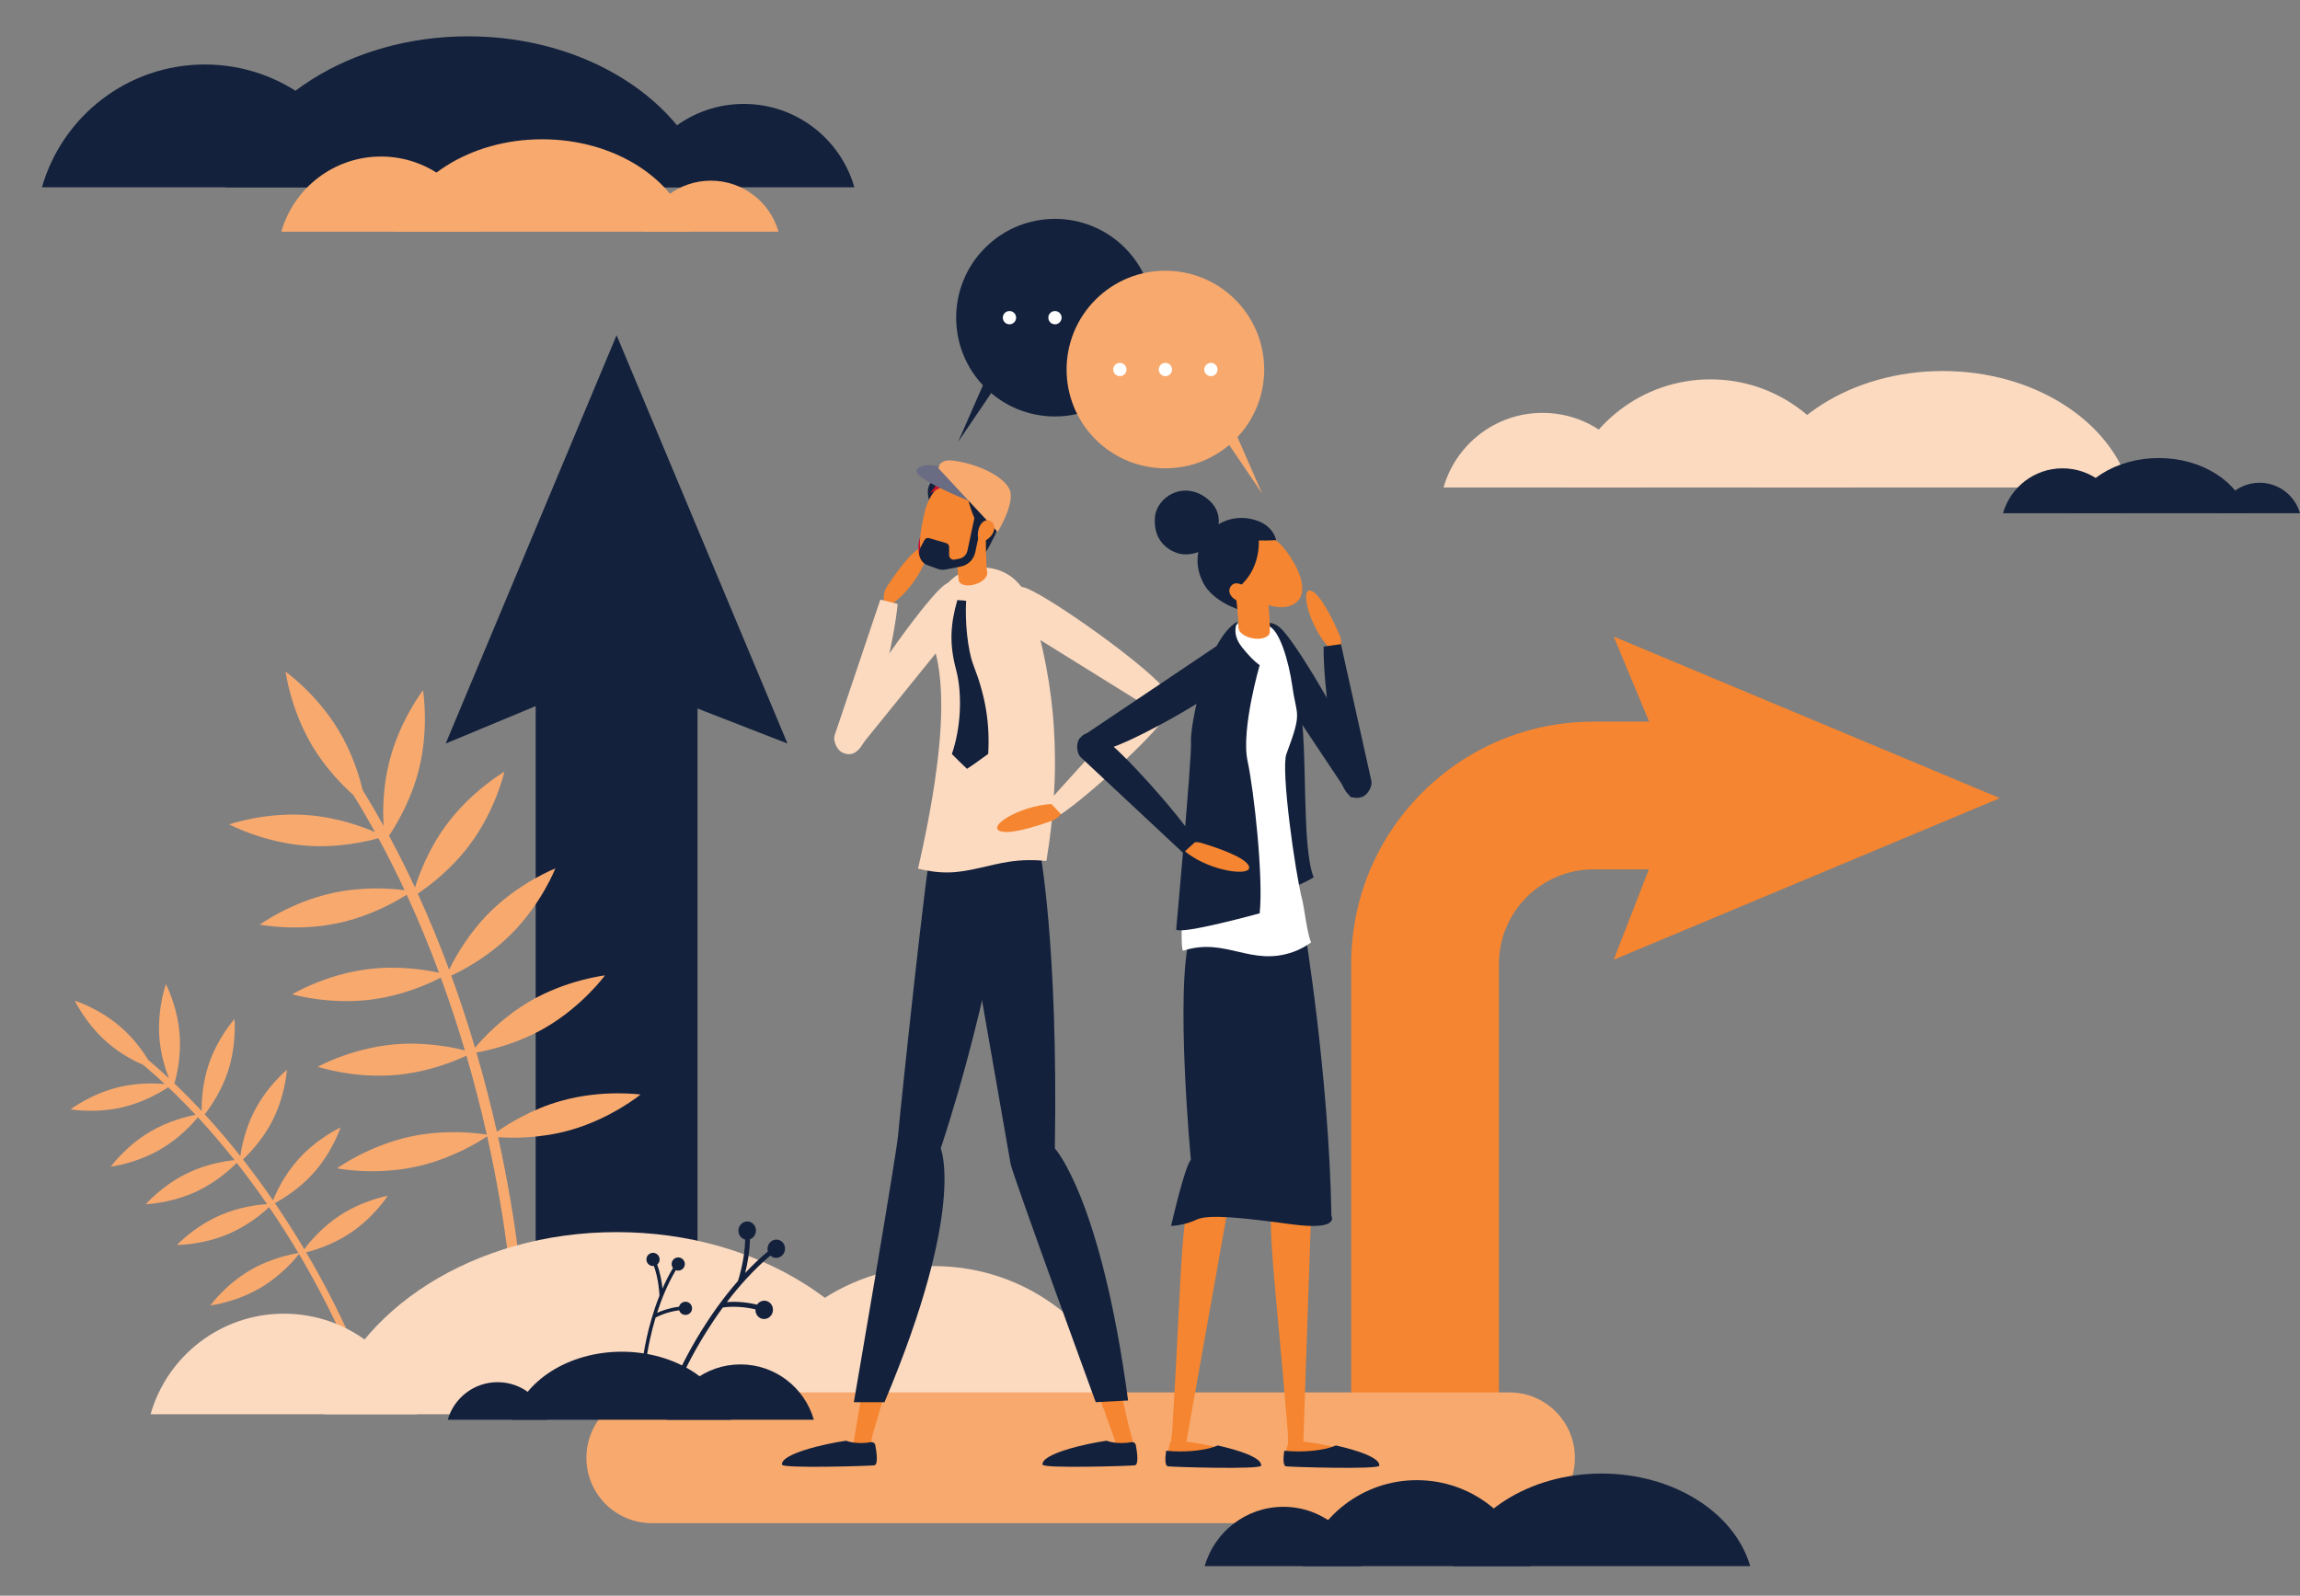<svg xmlns="http://www.w3.org/2000/svg" id="Layer_1" viewBox="0 0 1973 1369"><rect x="0" y="0" width="1973" height="1369" fill="#808080" stroke="none"/><polygon points="1715.52 684.75 1384.28 546.13 1440.01 680.11 1384.28 823.37 1715.52 684.75" fill="#f58530"></polygon><path d="m1285.81,1206.31h-126.72v-379.25c0-55.54,21.63-107.76,60.9-147.04,39.28-39.27,91.49-60.9,147.04-60.9h168.36v126.72h-168.36c-44.79,0-81.23,36.44-81.23,81.23v379.25Z" fill="#f58530"></path><rect x="459.52" y="561.07" width="138.82" height="595.85" fill="#13213c"></rect><polygon points="528.93 287.6 382.34 637.89 524.02 578.95 675.52 637.89 528.93 287.6" fill="#13213c"></polygon><path d="m290.7,1043.34c-14.92,9.94-25.19,22.38-29.67,28.4-.27-.45-.54-.9-.81-1.36-6.94-11.61-15.09-24.54-24.43-38.21,6.21-3.3,20.67-11.84,33.15-25.79,16.41-18.33,23.18-39.05,23.18-39.05,0,0-19.84,9.01-36.25,27.35-12.07,13.49-18.92,28.25-21.7,35.12-7.78-11.3-16.37-23.09-25.74-35.07,5.27-4.91,16.86-16.77,25.24-33.21,11.18-21.92,12.43-43.68,12.43-43.68,0,0-16.87,13.79-28.05,35.71-7.81,15.32-10.77,30.54-11.85,38.33-9.42-11.9-19.62-23.96-30.58-35.88,4.45-5.63,14.12-19.14,19.9-36.7,7.7-23.37,5.62-45.06,5.62-45.06,0,0-14.57,16.2-22.28,39.57-5.31,16.1-5.97,31.4-5.87,39.37-7.44-7.99-15.22-15.9-23.35-23.64,2-6.95,5.8-23.05,4.52-41.4-1.7-24.55-11.83-43.84-11.83-43.84,0,0-7.37,20.51-5.67,45.05,1.03,14.92,5.18,27.88,8.27,35.77-5.76-5.36-11.68-10.63-17.77-15.78-4.43-7.22-12.29-18.36-23.6-28.19-18.57-16.14-39.38-22.61-39.38-22.61,0,0,9.3,19.7,27.87,35.85,11.19,9.73,23.18,15.93,30.96,19.34,6.3,5.32,12.42,10.78,18.37,16.33-7.96-.74-23.19-1.29-39.58,2.68-23.91,5.79-41.24,19.01-41.24,19.01,0,0,21.45,3.83,45.37-1.97,18.16-4.4,32.51-13.08,38.37-17,8.18,7.75,16.01,15.68,23.5,23.69-7.27,1.36-23.12,5.15-38.76,14.32-21.22,12.45-33.99,30.11-33.99,30.11,0,0,21.64-2.53,42.87-14.99,16.12-9.46,27.36-21.92,31.83-27.36,11.3,12.2,21.79,24.56,31.46,36.77-7.46.74-23.43,3.14-39.65,10.82-22.24,10.53-36.51,26.99-36.51,26.99,0,0,21.78-.61,44.02-11.14,16.75-7.93,28.98-19.23,34-24.32,9.48,12.08,18.16,23.98,26.02,35.38-7.57.49-23.47,2.35-39.79,9.37-22.6,9.72-37.46,25.66-37.46,25.66,0,0,21.79.18,44.39-9.55,16.81-7.23,29.33-17.89,34.65-22.88,9.2,13.49,17.25,26.24,24.1,37.7.34.57.68,1.14,1.02,1.71-4.88.74-23.39,4.12-41.61,14.81-21.22,12.45-33.99,30.11-33.99,30.11,0,0,21.64-2.53,42.87-14.99,18.22-10.69,30.2-25.22,33.23-29.11,27.92,47.13,42,82.52,42.14,82.88l5.61-2.21c-.14-.36-14.06-35.36-41.62-82.14,7.21-1.79,22.77-6.48,37.81-16.5,20.47-13.65,32.21-32.01,32.21-32.01,0,0-21.46,3.77-41.94,17.41Z" fill="#f8a96e"></path><path d="m481.68,944.35c-25.85,7.23-46.24,20.17-55.41,26.67-.17-.77-.34-1.53-.52-2.31-4.49-19.75-10.1-41.93-17.05-65.72,10.37-1.81,34.91-7.27,59.14-21.33,31.86-18.48,51.11-44.82,51.11-44.82,0,0-32.42,3.63-64.28,22.11-23.44,13.6-40.03,31.43-47.18,39.92-5.83-19.7-12.59-40.46-20.37-61.85,9.78-4.54,31.77-16.05,51.33-35.56,26.08-26.02,37.95-56.4,37.95-56.4,0,0-30.41,11.8-56.49,37.81-18.22,18.18-29.5,38.47-34.64,49.06-7.89-21.31-16.82-43.21-26.89-65.25,8.94-5.95,28.97-20.7,45.36-43.01,21.81-29.69,28.9-61.53,28.9-61.53,0,0-28.26,16.3-50.06,45.99-15.02,20.46-23.06,41.93-26.61,53.31-6.89-14.82-14.29-29.69-22.27-44.48,6.07-8.97,18.94-30.11,25.65-56.83,8.97-35.73,3.5-67.89,3.5-67.89,0,0-20,25.77-28.97,61.5-5.45,21.71-5.56,42.09-4.82,54.75-5.71-10.3-11.7-20.55-17.97-30.7-2.95-12.33-8.98-31.84-20.52-51.08-18.95-31.59-45.56-50.45-45.56-50.45,0,0,4.1,32.36,23.05,63.96,11.41,19.03,25.61,33.44,35.09,41.89,6.5,10.5,12.68,21.1,18.57,31.76-10.99-4.75-32.42-12.59-57.58-14.54-36.73-2.85-67.52,7.93-67.52,7.93,0,0,28.76,15.4,65.49,18.25,27.89,2.16,52.34-3.53,62.5-6.4,8.05,14.83,15.52,29.75,22.47,44.62-10.98-1.44-35.3-3.4-61.81,2.41-35.98,7.88-62.35,27.1-62.35,27.1,0,0,31.98,6.44,67.97-1.45,27.34-5.99,49.11-18.51,58-24.19,10.42,22.6,19.62,45.07,27.72,66.93-10.96-2.41-34.8-6.4-61.46-2.99-36.54,4.67-64.5,21.48-64.5,21.48,0,0,31.29,9.23,67.83,4.56,27.52-3.52,50.17-13.92,59.67-18.84,7.89,21.59,14.73,42.55,20.62,62.43-11.01-2.81-34.5-7.54-60.99-5.12-36.69,3.35-65.23,19.14-65.23,19.14,0,0,30.93,10.36,67.62,7.01,27.28-2.49,50.04-11.86,59.93-16.5,6.85,23.47,12.39,45.35,16.82,64.85.22.98.44,1.94.66,2.91-7.29-1.21-35.21-4.99-66.1,1.78-35.98,7.88-62.35,27.1-62.35,27.1,0,0,31.98,6.44,67.97-1.45,30.9-6.77,54.69-21.88,60.8-26.02,17.88,80.04,21.5,136.94,21.53,137.52l9.01-.55c-.03-.57-3.61-56.85-21.13-136.23,11.09.8,35.41,1.34,61.47-5.95,35.47-9.93,60.69-30.62,60.69-30.62,0,0-32.3-4.59-67.77,5.33Z" fill="#f8a96e"></path><path d="m638.05,89.16c45.06,0,83.07,30.22,94.85,71.51h-189.7c11.78-41.28,49.79-71.51,94.85-71.51Z" fill="#13213c"></path><path d="m175.72,55.33c66.38,0,122.37,44.52,139.72,105.34H36c17.36-60.81,73.34-105.34,139.72-105.34Z" fill="#13213c"></path><path d="m609.35,160.67c-21.43-74.14-106.33-129.51-207.82-129.51s-186.39,55.37-207.82,129.51h415.63Z" fill="#13213c"></path><path d="m609.78,154.99c27.58,0,50.84,18.5,58.05,43.76h-116.1c7.21-25.27,30.47-43.76,58.05-43.76Z" fill="#f8a96e"></path><path d="m326.83,134.29c40.63,0,74.89,27.25,85.52,64.47h-171.03c10.62-37.22,44.89-64.47,85.52-64.47Z" fill="#f8a96e"></path><path d="m592.22,198.76c-13.11-45.37-65.08-79.27-127.19-79.27s-114.08,33.89-127.19,79.27h254.38Z" fill="#f8a96e"></path><path d="m1467.22,325.46c-58.46,0-107.77,39.21-123.06,92.77h246.11c-15.29-53.56-64.59-92.77-123.06-92.77Z" fill="#fcdac0"></path><path d="m1323.21,354.21c-40.35,0-74.37,27.06-84.92,64.02h169.84c-10.55-36.96-44.57-64.02-84.92-64.02Z" fill="#fcdac0"></path><path d="m1506.25,418.23c16.53-57.19,82.03-99.91,160.32-99.91s143.79,42.72,160.32,99.91h-320.64Z" fill="#fcdac0"></path><path d="m1938.32,414.17c16.48,0,30.37,11.05,34.68,26.14h-69.35c4.31-15.09,18.2-26.14,34.68-26.14Z" fill="#13213c"></path><path d="m1769.3,401.8c24.27,0,44.74,16.28,51.08,38.51h-102.16c6.35-22.23,26.81-38.51,51.08-38.51Z" fill="#13213c"></path><path d="m1927.83,440.31c-7.83-27.1-38.87-47.35-75.98-47.35s-68.14,20.24-75.98,47.35h151.95Z" fill="#13213c"></path><path d="m243.59,1127.05c-54.37,0-100.22,36.46-114.43,86.27h228.86c-14.21-49.8-60.06-86.27-114.43-86.27Z" fill="#fcdac0"></path><path d="m801.35,1086.24c-80.09,0-147.63,53.71-168.57,127.08h337.13c-20.94-73.37-88.48-127.08-168.57-127.08Z" fill="#fcdac0"></path><path d="m278.21,1213.32c25.85-89.44,128.28-156.25,250.71-156.25s224.87,66.8,250.71,156.25h-501.43Z" fill="#fcdac0"></path><path d="m559.11,1194.6h735.78c30.96,0,56.09,25.13,56.09,56.09h0c0,30.96-25.13,56.09-56.09,56.09h-735.78c-30.96,0-56.09-25.13-56.09-56.09h0c0-30.96,25.13-56.09,56.09-56.09Z" fill="#f8a96e"></path><path d="m426.83,1185.82c-20.31,0-37.43,13.62-42.74,32.22h85.49c-5.31-18.6-22.44-32.22-42.74-32.22Z" fill="#13213c"></path><path d="m635.16,1170.57c-29.91,0-55.14,20.06-62.96,47.47h125.93c-7.82-27.4-33.05-47.47-62.96-47.47Z" fill="#13213c"></path><path d="m439.76,1218.04c9.65-33.41,47.91-58.36,93.65-58.36s83.99,24.95,93.65,58.36h-187.3Z" fill="#13213c"></path><path d="m668.99,1064.13c-3.79-1.73-8.24.09-9.94,4.08-.76,1.78-.84,3.7-.35,5.42-6.95,5.82-13.46,12.09-19.5,18.53,1.81-7.19,3.98-18.02,4.08-28.91,1.95-.68,3.64-2.19,4.55-4.31,1.7-3.98,0-8.61-3.79-10.35-3.79-1.73-8.24.09-9.94,4.08-1.7,3.98,0,8.61,3.79,10.35.44.2.88.35,1.33.45-.21,16.3-5.34,32.92-6.16,35.47-12.92,14.77-23.36,29.88-30.89,41.97-13.55,21.72-20.95,38.68-21.02,38.84l3.69,1.71c.07-.17,7.34-16.82,20.72-38.27,4.02-6.45,8.89-13.77,14.51-21.44,2.89-.45,13.8-1.74,27.99,1.59-.2,3.19,1.47,6.29,4.42,7.64,3.79,1.73,8.24-.09,9.94-4.08,1.7-3.98,0-8.61-3.79-10.35-3.34-1.53-7.19-.29-9.22,2.75-11.24-2.7-20.5-2.64-25.86-2.22,10.28-13.5,22.84-27.7,37.3-39.88.57.54,1.23.99,1.98,1.33,3.79,1.73,8.24-.09,9.94-4.08s0-8.61-3.79-10.35Z" fill="#13213c"></path><path d="m562.41,1130.38c1.93-1.06,9.3-4.78,20.19-6.25.68,2.2,2.66,3.85,5.09,3.98,3.13.17,5.8-2.22,5.97-5.34.17-3.13-2.22-5.8-5.34-5.97-2.75-.15-5.15,1.69-5.81,4.26-8.64,1.12-15.17,3.59-18.85,5.27,3.79-11.78,9-24.62,16.09-36.61.54.21,1.13.34,1.74.38,3.13.17,5.8-2.22,5.97-5.34s-2.22-5.8-5.34-5.97-5.8,2.22-5.97,5.34c-.08,1.4.36,2.71,1.15,3.74-3.41,5.73-6.4,11.66-9,17.58-.57-5.31-1.83-13.17-4.57-20.53,1.2-.97,2.01-2.42,2.1-4.09.17-3.13-2.22-5.8-5.34-5.97-3.13-.17-5.8,2.22-5.97,5.34-.17,3.13,2.22,5.8,5.34,5.97.36.02.71,0,1.06-.04,4.05,11.03,4.71,23.55,4.79,25.49-5.32,13.32-8.81,26.23-11.02,36.34-3.98,18.17-4.84,31.52-4.85,31.65l3.05.19c0-.13.85-13.24,4.78-31.19,1.18-5.39,2.73-11.6,4.73-18.23Z" fill="#13213c"></path><circle cx="904.98" cy="272.54" r="84.76" transform="translate(72.35 719.74) rotate(-45)" fill="#13213c"></circle><circle cx="944.02" cy="272.54" r="5.7" fill="#fff"></circle><circle cx="904.98" cy="272.54" r="5.7" fill="#fff"></circle><path d="m871.65,272.54c0-3.15-2.55-5.7-5.7-5.7s-5.7,2.55-5.7,5.7,2.55,5.7,5.7,5.7,5.7-2.55,5.7-5.7Z" fill="#fff"></path><polygon points="847.16 321.42 821.99 378.97 864.54 316.19 847.16 321.42" fill="#13213c"></polygon><circle cx="999.7" cy="317.02" r="84.76" transform="translate(68.64 799.75) rotate(-45)" fill="#f8a96e"></circle><path d="m954.96,317.02c0-3.15,2.55-5.7,5.7-5.7s5.7,2.55,5.7,5.7-2.55,5.7-5.7,5.7-5.7-2.55-5.7-5.7Z" fill="#fff"></path><circle cx="999.7" cy="317.02" r="5.7" fill="#fff"></circle><circle cx="1038.74" cy="317.02" r="5.7" fill="#fff"></circle><polygon points="1057.53 365.9 1082.7 423.45 1040.15 360.67 1057.53 365.9" fill="#f8a96e"></polygon><path d="m806,996.87c-2.52-9.32-6.45-14.53-14.35-16.13-8.68-1.76-17.08,4.02-18.54,12.75l-40.77,243.46c-.64,3.84,1.87,7.5,5.69,8.27s7.56-1.62,8.46-5.4l2.47-10.38c47.12-162.74,63.52-199.32,57.04-232.57Z" fill="#f58530"></path><path d="m848.78,776.34c-3.84-29.29-18.85-35.39-29.52-35.87-.7-.21-1.42-.39-2.17-.5-8.76-1.3-16.85,4.91-17.85,13.7l-28,245.25c-.44,3.87,2.26,7.39,6.11,7.96,1.29.19,2.55.02,3.68-.42,8.98-1.68,16.46-8.17,19.26-17.08,14.59-46.36,53.49-174.97,48.49-213.06Z" fill="#d9ad93"></path><path d="m904.77,993.54c-6.74-6.91-12.72-9.53-20.4-7.07-8.43,2.7-12.95,11.84-9.96,20.18l83.2,232.4c1.31,3.66,5.29,5.63,9,4.44,3.71-1.19,5.81-5.1,4.75-8.84l-2.9-10.26c-38.27-165.04-41.81-204.98-63.69-230.84Z" fill="#f58530"></path><path d="m888.5,769.29c-11.65-27.15-27.75-28.95-38.15-26.51-.73-.01-1.47.01-2.22.11-8.78,1.12-14.88,9.3-13.46,18.03l39.6,243.65c.62,3.84,4.18,6.5,8.04,6.01,1.29-.16,2.46-.67,3.43-1.4,8.19-4.06,13.62-12.33,13.9-21.66,1.46-48.58,4-182.92-11.14-218.22Z" fill="#d9ad93"></path><path d="m962.09,1238.03c-5.29,0-9.96-.79-12.74-1.99-18.51,2.59-56.2,11.27-55.03,20.53.43,3.41,73.97,1.18,79.08.59,3.6-.42,2.13-11.07.94-17.32-.33-1.77-2.05-2.89-3.82-2.55-2.42.47-5.32.75-8.44.75Z" fill="#13213c"></path><path d="m738.6,1238.03c-5.29,0-9.96-.79-12.74-1.99-18.51,2.59-56.2,11.27-55.03,20.53.43,3.41,73.97,1.18,79.08.59,3.6-.42,2.13-11.07.94-17.32-.33-1.77-2.05-2.89-3.81-2.55-2.42.47-5.32.75-8.44.75Z" fill="#13213c"></path><path d="m866.89,731.03s-16.07,121.27-59.91,254.24c0,0,21.92,51.14-48.22,217.71h-26.3s36.53-211.86,37.99-229.4c1.46-17.53,24.84-239.63,29.22-251.32l67.21,8.77Z" fill="#13213c"></path><path d="m891.73,728.11s16.07,80.36,13.15,257.16c0,0,39.45,42.37,62.83,216.25l-27.76,1.46s-71.6-195.79-73.06-204.56c-1.46-8.77-48.22-276.15-48.22-276.15l73.06,5.84Z" fill="#13213c"></path><path d="m759.04,518.37c-1.79-5.08-1.1-10.7,1.86-15.2,7.59-11.55,22.64-32.84,31.07-33.93,11.61-1.5-7.06,38.91-31.91,52.02l-1.02-2.89Z" fill="#f58530"></path><path d="m770.03,518.13c-2.9,31.85-19.56,99.98-28.74,118.05-7.61,15-16.61,10.15-17.04,10.07-5.07-.95-9.93-9.36-8.31-15.28l39.24-116.55,14.85,3.7Z" fill="#fcdac0"></path><path d="m807.63,503.97c13.81-12.71,23.12.4,23.53.65,4.8,2.93,5.04,13.92,1.01,19.47l-96.37,119.13c-1.36,2.07-4.83-.13-6.94-1.42-.71-.43-1.25-1.03-1.62-1.7-3.69-4.48-4.04-12.15-1.78-17.63,11.79-28.55,64.22-101.97,82.18-118.5Z" fill="#fcdac0"></path><path d="m881.78,505.18c-17.22-7.47-21.7,7.97-22.01,8.34-3.57,4.35-.19,14.81,5.45,18.72l130.16,80.85c1.96,1.5,4.52-1.71,6.09-3.62.52-.64.84-1.38.97-2.14,2.01-5.45-.18-12.8-4.11-17.24-20.51-23.09-94.15-75.21-116.55-84.92Z" fill="#fcdac0"></path><path d="m903.09,612.12c.35,3.64.63,7.29.88,11,.58,8.61.92,17.41.99,26.46.03,3.65.03,7.37-.02,11.08-.12,7.86-.45,15.85-1.01,24.07-.23,3.61-.52,7.29-.85,11.02-.47,5.64-1.08,11.39-1.79,17.24-.43,3.6-.88,7.26-1.41,10.94-.68,4.84-1.44,9.76-2.26,14.74-10.55-1.14-21.24-.97-31.74.59-17.38,2.59-34.26,8.83-51.82,9.23-8.98.21-17.83-1.13-26.56-3.25.62-2.7,1.23-5.38,1.81-8,.84-3.73,1.63-7.38,2.4-10.96.87-4.1,1.72-8.15,2.47-12.06.34-1.64.66-3.28.98-4.9.42-2.08.81-4.15,1.2-6.18,1.4-7.31,2.62-14.3,3.73-21.01.61-3.8,1.2-7.49,1.74-11.1.89-6,1.67-11.79,2.35-17.3.45-3.94.87-7.72,1.26-11.42.25-2.6.49-5.14.69-7.62,3.34-40.48-.08-66.16-6.24-83.42-5.62-15.7-2.51-33.16,8.51-45.65l4.31-4.89c16.77-19.07,45.57-17.76,61.06-.2,2.92,3.31,5.37,7.2,7.17,11.64,3.79,9.38,7.43,20.21,10.55,32.64,1.15,4.59,2.24,9.23,3.27,13.92,3.73,17.04,6.62,34.76,8.34,53.4Z" fill="#fcdac0"></path><path d="m788.86,477.4s-3.32-10.47,1.84-19.32,7.84,1.74,7.84,1.74l-9.68,17.58Z" fill="#ce0e2d"></path><path d="m853.82,458.36c-.56.95-8.79,19.14-11.96,19.27-4.36.18-2.17-14.14-2.17-14.14l14.13-5.13Z" fill="#13213c"></path><path d="m797.64,431.16s-3.91-9.59.07-16.03c3.78-6.12,10.23-12.49,34.35-6.28,3.44.89,5.76,4.11,5.52,7.66l-.69,10.05-39.26,4.6Z" fill="#13213c"></path><path d="m842.68,452.17c-3.08,14.39-6.69,26.08-16.27,31.66-3.36,1.96-7.5,3.55-12.3,3.91-3,.22-6.24-.03-9.71-.99-9.04-2.48-13.25-7.58-14.67-14.6-1.64-8.04.38-18.61,2.95-30.67,4.82-22.59,18.47-31.69,32.28-28.75,13.8,2.95,22.54,16.83,17.71,39.42Z" fill="#f58530"></path><path d="m845.84,450.17l-25.35-.53c-.08,3.47-.19,36.48,2.03,48.74,1.22,3.74,7.62,5,14.31,2.83,6.01-1.96,10.16-6.02,10.07-9.54h.03c-1.33-7.36-1.34-29.38-1.09-41.51Z" fill="#f58530"></path><path d="m853.08,459.89s-6.21,1.35-10.85-4.31c-6.11-7.44-11.17-23.03-12.26-30.04-1.91-12.33,1.84-15.31,1.84-15.31,0,0,23.08,3.5,27.49,11.58,6.59,12.1-6.22,38.07-6.22,38.07Z" fill="#13213c"></path><path d="m836.91,439.51l-7.02,32.96c-.74,3.48-3.48,6.17-6.97,6.86l-4.01.78c-2.47.48-4.76-1.41-4.75-3.93l.03-6.87c0-1.54-1-2.89-2.48-3.33l-14.67-4.32c-1.57-.46-3.25.24-4.02,1.67l-3.22,5.98c-3.18,5.91-.39,13.26,5.91,15.57l8.75,3.21c1.87.68,3.87.9,5.84.64.15-.01.3-.03.45-.06l.26-.05s0,0,.01,0l3.1-.61h0s10.12-1.98,10.12-1.98c6.17-1.2,11.03-5.98,12.34-12.14l7.02-32.96-6.67-1.42Z" fill="#13213c"></path><path d="m832.49,420.74l-14.58-2.98c-4.89-1-9.97-.21-14.32,2.24l-5.91,3.32,9.61-12.24,12.63-1.99,14.65,4.16-2.08,7.5Z" fill="#ce0e2d"></path><path d="m830.87,429.55s-49.32-19.45-44.39-26.74c4.93-7.29,24.03-1.59,24.03-1.59l20.36,28.33Z" fill="#696c82"></path><path d="m805.07,401.84l50.75,54.53s13.36-21.66,11-33.89c-2.36-12.22-26.78-24.51-49.27-27.29-12.56-1.55-12.48,6.65-12.48,6.65Z" fill="#f8a96e"></path><path d="m852.68,454.91c-1.02,4.9-7.19,10.15-10.74,9.41s-3.61-4.9-2.59-9.8,4.85-8.88,8.4-8.14,5.95,3.63,4.92,8.53Z" fill="#f58530"></path><path d="m912.86,693.22c-1.63,5.14-5.56,9.21-10.63,11.02-13.01,4.65-37.85,12.59-45.24,8.38-10.17-5.79,29.07-26.82,56.8-22.33l-.92,2.92Z" fill="#f58530"></path><path d="m910.18,698.6c26.37-18.09,77.68-65.91,88.97-82.75,9.37-13.97.75-19.45.47-19.79-3.3-3.96-13.02-4.09-17.39.21l-82.53,91.17,10.48,11.15Z" fill="#fcdac0"></path><path d="m821.26,514.77c-6.02,20.81-6.98,37.76-1.19,59.43,5.78,21.66,4.06,50.91-3.54,72.7,4.32,4.43,8.6,8.53,13.01,12.71,6.27-4.04,12.19-8.57,18.17-12.83,1.49-26.61-2.35-49.5-12.45-75.54-5.5-14.18-7.5-38.98-6.49-55.72-2.58-.6-4.95-.32-7.51-.75Z" fill="#13213c"></path><path d="m1096.87,546.94s10.69,16.34,18.04,56.08c7.35,39.73,1.17,122.14,11.98,149.73,0,0-14.48,8.93-30.02,11.82l-12.88-135.43,12.88-82.19Z" fill="#13213c"></path><path d="m1148.36,559.58c2.56-4.61,2.81-10.14.69-14.97-5.43-12.38-16.47-35.39-24.43-37.82-10.95-3.35.45,38.7,22.28,55.41l1.46-2.62Z" fill="#f58530"></path><path d="m1135.46,554.72c-.47,31.29,8.71,99.31,15.77,117.85,5.86,15.38,15.11,11.6,15.54,11.56,5.03-.4,10.63-8.08,9.66-14.01l-26.14-117.47-14.83,2.07Z" fill="#13213c"></path><path d="m1100.51,540.92c-12.32-13.63-22.56-1.69-22.98-1.49-4.94,2.43-6.17,13.11-2.73,18.88l83.18,124.76c1.14,2.14,4.72.31,6.89-.76.73-.36,1.31-.89,1.74-1.51,4-4.03,5.03-11.48,3.32-17.02-8.91-28.88-53.39-105.14-69.41-122.86Z" fill="#13213c"></path><path d="m1095.89,1011.57c3.9-7.8,8.32-11.71,15.61-11.71,8,0,14.41,6.63,14.13,14.62l-7.61,222.93c-.12,3.52-3,6.3-6.52,6.3s-6.4-2.79-6.52-6.3l-.33-9.63c-12.51-152.58-20.46-187.93-8.76-216.22Z" fill="#f58530"></path><path d="m1105.35,1236.9s-4.88,16.58-1.95,17.56,71.21,3.9,76.08.98c4.88-2.93-9.75-7.8-9.75-7.8,0,0-32.19-8.78-50.72-10.73,0,0-13.66-.98-13.66,0Z" fill="#f58530"></path><path d="m1146,1240.1c-7.07,3.1-18.82,5.14-32.13,5.14-4.25,0-8.35-.21-12.18-.59-.89,6.02-1.28,13.05,1.65,13.38,5.16.6,79.4,2.85,79.83-.59.86-6.8-19.06-13.29-37.17-17.33Z" fill="#13213c"></path><path d="m1072.94,814.33c5.56-26.11,19.51-30.54,29.16-30.2.65-.14,1.31-.25,1.99-.29,7.98-.55,14.83,5.63,15.1,13.62l7.69,222.93c.12,3.52-2.57,6.49-6.08,6.74-1.17.08-2.29-.16-3.28-.64-7.97-2.16-14.24-8.54-16.13-16.76-9.83-42.8-35.68-161.44-28.45-195.39Z" fill="#f2bc7b"></path><path d="m1027.62,1010.98c4.97-7.17,9.9-10.41,17.11-9.38,7.92,1.13,13.32,8.6,11.92,16.48l-39.09,219.61c-.62,3.46-3.87,5.81-7.35,5.32-3.48-.5-5.94-3.67-5.56-7.16l1.04-9.58c9.21-152.82,6.34-188.93,21.93-215.28Z" fill="#f58530"></path><path d="m1004,1236.9s-4.88,16.58-1.95,17.56,71.21,3.9,76.08.98c4.88-2.93-9.75-7.8-9.75-7.8,0,0-32.19-8.78-50.72-10.73,0,0-13.66-.98-13.66,0Z" fill="#f58530"></path><path d="m1044.66,1240.1c-7.07,3.1-18.82,5.14-32.13,5.14-4.25,0-8.35-.21-12.18-.59-.89,6.02-1.28,13.05,1.65,13.38,5.16.6,79.4,2.85,79.83-.59.86-6.8-19.06-13.29-37.17-17.33Z" fill="#13213c"></path><path d="m1032.33,811.2c9.19-25.06,23.63-27.47,33.14-25.77.66-.05,1.33-.06,2.01,0,7.98.59,13.88,7.67,13.02,15.62l-23.92,221.78c-.38,3.5-3.46,6.07-6.97,5.81-1.17-.09-2.25-.48-3.16-1.1-7.58-3.26-12.89-10.47-13.6-18.87-3.68-43.76-12.49-164.86-.53-197.45Z" fill="#f2bc7b"></path><path d="m1119.19,797.45s20.95,126.6,22.93,245.78c0,0,7.79,12.77-34.21,7.12s-71.49-8.9-81.63-3.94c-10.14,4.96-21.67,5.38-21.67,5.38,0,0,11.31-50.16,16.95-56.84,0,0-13.71-145.35-.81-192.11l98.44-5.39Z" fill="#13213c"></path><path d="m1014.98,815.61c-2.76.89-1.44-55.95,5.15-96.62-1.48-35.26,7.97-119.4,16.03-144.89,10.13-32.01,26.12-49.56,52.76-36.75,8.39,4.03,16.34,27.61,19.88,52.69,3.54,25.08,8.51,20.04-5.28,56.81-4.91,13.07,7.43,101.58,13.53,124.99,1.75,6.73,4.3,29.59,7.65,36.68-4.89,3.5-9.48,6.03-14.84,7.98-36.76,13.34-58.06-12.79-94.88-.88Z" fill="#fff"></path><path d="m1060.49,580.28c12.3-11.5.96-22.1.76-22.52-2.38-4.96-12.32-6.64-17.57-3.52l-113.39,76.21c-1.95,1.03-.16,4.62.89,6.8.35.73.86,1.33,1.45,1.77,3.85,4.11,10.77,5.45,15.86,4.02,26.52-7.48,96.01-47.81,112-62.76Z" fill="#13213c"></path><path d="m1082.65,516.71c-1.49,5.64-7.04,9.25-12.79,8.24-9.31-1.64-29.63-9.95-37.3-24.18-17-31.54,9.66-60.66,38.64-55.92,20.78,3.4,24.3,18,23.89,22.34-.3,3.22-8.33,33.93-12.44,49.53Z" fill="#13213c"></path><path d="m1057.93,494.34l26.97-3.95c.54,3.69,5.08,38.89,4.35,52.28-.8,4.15-7.46,6.36-14.89,4.93-6.68-1.28-11.65-5.07-12.02-8.83h-.03c.44-8.03-2.5-31.52-4.38-44.42Z" fill="#f58530"></path><path d="m1064.91,502.11c12.8,17.71,35.51,23.15,46.34,15.33,10.82-7.82,5.66-25.95-7.14-43.66-12.8-17.71-28.09-20.38-38.91-12.56-10.82,7.82-13.09,23.18-.29,40.89Z" fill="#f58530"></path><path d="m1078.66,452.49s7.17,28.36-12.93,48.41c-10.36,10.33-23.51-7.46-23.51-7.46l3.7-24.35s6.39-12.58,14.42-15.3c.69-.23,18.32-1.29,18.32-1.29Z" fill="#13213c"></path><path d="m1094.44,463.36s-25.37,2.16-32.09-3.93c-6.71-6.09,4.89-10.3,4.89-10.3,0,0,16.85-1.35,27.19,14.23Z" fill="#13213c"></path><path d="m1039.22,466.52s16.57-23.18-4.01-38.97c-20.58-15.79-43.45-.62-44.54,16.74-1.21,19.28,10.74,27.46,19.49,30.3,8.75,2.85,21.95-.39,29.06-8.08Z" fill="#13213c"></path><path d="m1057.15,512.48c3.72,3.95,12.4,5.32,15.26,2.62s.56-6.57-3.16-10.52c-3.72-3.95-9.52-5.47-12.38-2.77s-3.45,6.72.27,10.68Z" fill="#f58530"></path><path d="m1061.72,533.13s-6.25,9.69,3.63,22.06c9.88,12.38,15.24,15.42,15.24,15.42,0,0-16.13,55.48-10.41,82.2,5.72,26.73,13.63,100.12,10.41,130.75,0,0-67.23,18.51-71.64,13.9,0,0,13.67-149.26,12.72-161.18-.95-11.92,12.62-87.68,40.05-103.14Z" fill="#13213c"></path><path d="m1015.96,725.75c4.26-3.1,9.72-4.03,14.77-2.51,12.95,3.88,37.13,12.03,40.52,19.64,4.66,10.47-38.46,4.27-57.71-15.36l2.42-1.77Z" fill="#f58530"></path><path d="m1026,721.68c-17.29-26.09-63.27-77.04-79.56-88.35-13.52-9.38-19.02-1.04-19.35-.77-3.93,3.17-4.21,12.67-.07,17.02l87.91,82.18,11.08-10.08Z" fill="#13213c"></path><path d="m1215.42,1269.88c-46.48,0-85.68,31.17-97.83,73.75h195.66c-12.15-42.58-51.35-73.75-97.83-73.75Z" fill="#13213c"></path><path d="m1100.93,1292.74c-32.08,0-59.13,21.51-67.51,50.9h135.03c-8.39-29.38-35.44-50.9-67.51-50.9Z" fill="#13213c"></path><path d="m1246.45,1343.64c13.14-45.47,65.21-79.43,127.46-79.43s114.32,33.96,127.46,79.43h-254.92Z" fill="#13213c"></path></svg>